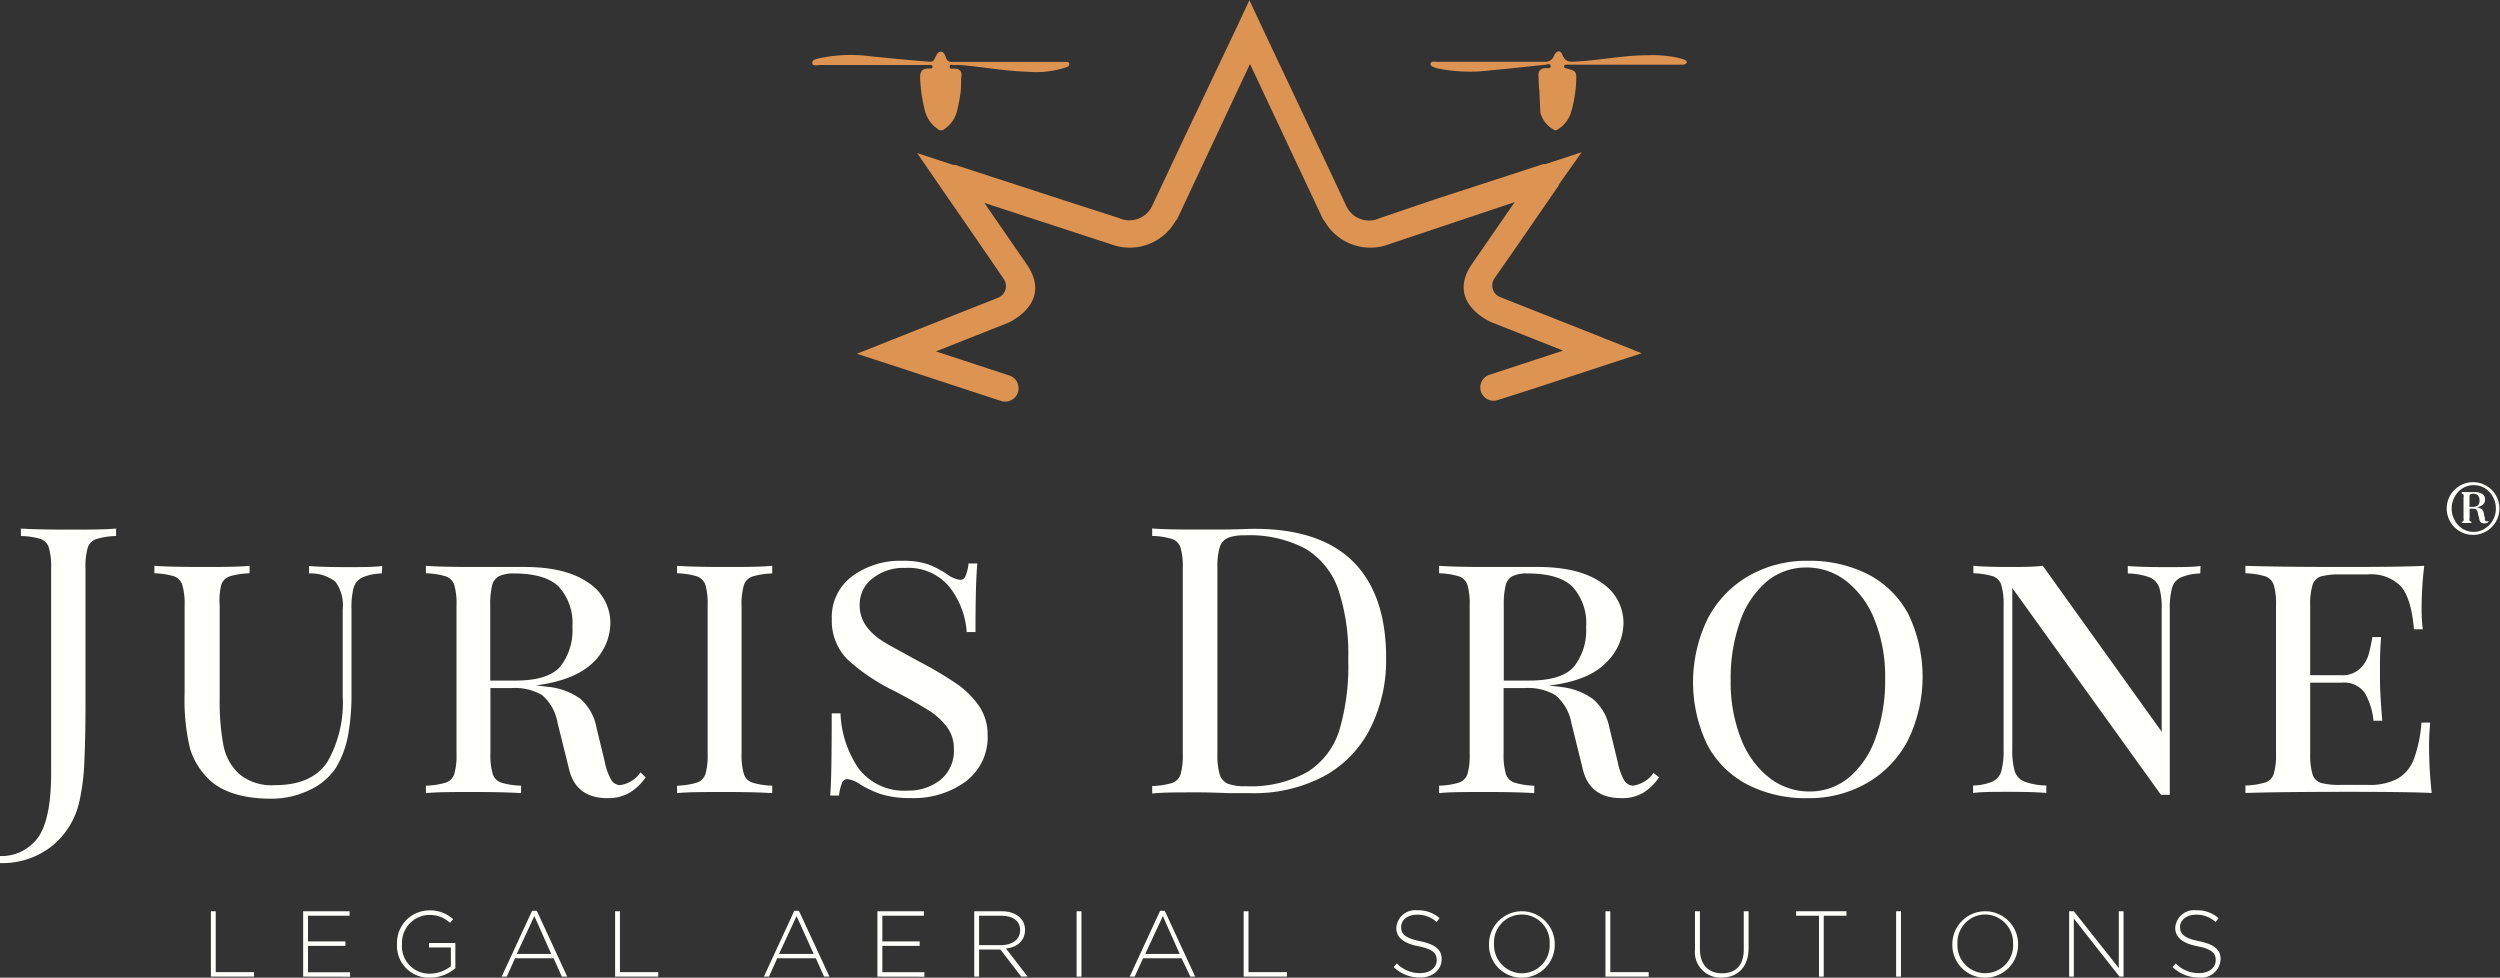 <svg xmlns="http://www.w3.org/2000/svg" viewBox="0 0 284.5 111.26"><rect x="0" y="0" width="284.5" height="111.26" fill="#333333" stroke="none"/><defs><style>.cls-1{fill:#fffffc;}.cls-2{fill:#dd9351;}</style></defs><g id="Calque_2" data-name="Calque 2"><g id="Calque_1-2" data-name="Calque 1"><path class="cls-1" d="M0,97.42a5.15,5.15,0,0,0,4.4-2.21C5.34,93.79,5.82,91.4,5.82,88V64.67a7.64,7.64,0,0,0-.26-2.34,1.51,1.51,0,0,0-.95-1A8.2,8.2,0,0,0,2.38,61v-.85c1.19.08,3,.12,5.35.12s4.15,0,5.48-.12V61a8.2,8.2,0,0,0-2.23.34,1.52,1.52,0,0,0-1,1,7.71,7.71,0,0,0-.25,2.34V80.21q0,3.62-.13,6.4a24.65,24.65,0,0,1-.59,4.69,9,9,0,0,1-3.12,5A9.1,9.1,0,0,1,0,98.22Z"/><path class="cls-1" d="M43.45,65.26a6,6,0,0,0-2.21.45,1.88,1.88,0,0,0-1,1.19A8.79,8.79,0,0,0,40,69.34v9.39a26.35,26.35,0,0,1-.4,5,10.94,10.94,0,0,1-1.34,3.59,7.17,7.17,0,0,1-3,2.57,9.91,9.91,0,0,1-4.4,1q-4.37,0-6.71-1.86a8.21,8.21,0,0,1-2.51-3.79,23.7,23.7,0,0,1-.63-6.32V68.92a7.64,7.64,0,0,0-.26-2.34,1.54,1.54,0,0,0-.95-1,8.62,8.62,0,0,0-2.23-.34v-.85c1.19.09,3,.13,5.43.13,2.27,0,4.07,0,5.4-.13v.85a8.62,8.62,0,0,0-2.23.34,1.54,1.54,0,0,0-1,1A7.71,7.71,0,0,0,25,68.92V79.58a26.71,26.71,0,0,0,.42,5.2,6,6,0,0,0,1.81,3.31,5.81,5.81,0,0,0,4.05,1.26c2.84,0,4.83-.89,6-2.68A13.62,13.62,0,0,0,39,79.2V69.34a4.51,4.51,0,0,0-.83-3.14,4.49,4.49,0,0,0-3-.94v-.85c1,.09,2.46.13,4.33.13,1.7,0,3,0,4-.13Z"/><path class="cls-1" d="M73.48,88.46a6,6,0,0,1-1.85,1.76,4.78,4.78,0,0,1-2.48.61q-3.57,0-4.37-3.22L63.46,82.3a5.36,5.36,0,0,0-1.76-3.19,6.11,6.11,0,0,0-3.47-.81H55.81v7.44a7.61,7.61,0,0,0,.26,2.33,1.52,1.52,0,0,0,1,1,8.62,8.62,0,0,0,2.23.34v.85c-1.3-.09-3.1-.13-5.39-.13s-4.25,0-5.44.13v-.85a8.62,8.62,0,0,0,2.23-.34,1.51,1.51,0,0,0,1-1,7.68,7.68,0,0,0,.25-2.33V68.92a7.71,7.71,0,0,0-.25-2.34,1.54,1.54,0,0,0-1-1,8.62,8.62,0,0,0-2.23-.34v-.85c1.19.09,2.92.13,5.18.13l4.34,0c.48,0,1,0,1.65,0q4.75,0,7.29,1.78a5.45,5.45,0,0,1,2.53,4.63,6.34,6.34,0,0,1-2,4.5C66.11,76.73,64,77.6,61,78l1.45.17A7.57,7.57,0,0,1,66,79.49a5.63,5.63,0,0,1,1.87,3.27l.94,3.87a6.72,6.72,0,0,0,.74,2.1,1.22,1.22,0,0,0,1,.62,3.41,3.41,0,0,0,2.34-1.45ZM56.81,65.56A1.64,1.64,0,0,0,56,66.62a9.36,9.36,0,0,0-.21,2.3v8.53h2.85q3.73,0,5.12-1.59a6.69,6.69,0,0,0,1.38-4.52,6.13,6.13,0,0,0-1.55-4.57c-1-1-2.73-1.51-5.08-1.51A3.84,3.84,0,0,0,56.81,65.56Z"/><path class="cls-1" d="M87.88,65.26a8.62,8.62,0,0,0-2.23.34,1.52,1.52,0,0,0-1,1,7.64,7.64,0,0,0-.26,2.34V85.74a7.61,7.61,0,0,0,.26,2.33,1.5,1.5,0,0,0,1,1,8.62,8.62,0,0,0,2.23.34v.85c-1.3-.09-3.1-.13-5.39-.13s-4.25,0-5.44.13v-.85a8.62,8.62,0,0,0,2.23-.34,1.51,1.51,0,0,0,1-1,7.68,7.68,0,0,0,.25-2.33V68.92a7.71,7.71,0,0,0-.25-2.34,1.54,1.54,0,0,0-1-1,8.62,8.62,0,0,0-2.23-.34v-.85c1.19.09,3,.13,5.44.13,2.26,0,4.06,0,5.39-.13Z"/><path class="cls-1" d="M105.61,64.22a10.66,10.66,0,0,1,2.23,1.17,3.1,3.1,0,0,0,1.45.6.65.65,0,0,0,.59-.45,5,5,0,0,0,.34-1.42h1q-.21,2.2-.21,7.81h-1a9.29,9.29,0,0,0-2-5.18,6.06,6.06,0,0,0-5-2.12,5.64,5.64,0,0,0-3.71,1.19,3.7,3.7,0,0,0-1.47,3,4,4,0,0,0,.66,2.3,6.15,6.15,0,0,0,1.7,1.67c.69.47,1.68,1,3,1.72l1.4.77a43.27,43.27,0,0,1,4.23,2.5,10,10,0,0,1,2.57,2.53,5.7,5.7,0,0,1,1,3.29,6.29,6.29,0,0,1-2.49,5.33,10,10,0,0,1-6.22,1.89,11.1,11.1,0,0,1-3.34-.42,11.85,11.85,0,0,1-2.48-1.15,3.1,3.1,0,0,0-1.44-.59.66.66,0,0,0-.6.44,5.43,5.43,0,0,0-.34,1.43h-1c.12-1.39.17-4.51.17-9.35h1a11.8,11.8,0,0,0,2.13,6.37,6.53,6.53,0,0,0,5.6,2.42A5.8,5.8,0,0,0,107,88.77a4.27,4.27,0,0,0,1.55-3.59,4,4,0,0,0-.81-2.48,7.75,7.75,0,0,0-2.17-1.93q-1.35-.85-3.78-2.13a22.4,22.4,0,0,1-5.31-3.56,6.22,6.22,0,0,1-1.82-4.63A5.77,5.77,0,0,1,97,65.56a9.19,9.19,0,0,1,5.67-1.74A8.65,8.65,0,0,1,105.61,64.22Z"/><path class="cls-1" d="M154,63.93q3.74,3.75,3.74,10.93A17.24,17.24,0,0,1,155.88,83a12.72,12.72,0,0,1-5.28,5.37,17,17,0,0,1-8.27,1.89l-2.46,0q-2.38-.09-3.48-.09c-2.32,0-4.08,0-5.27.13v-.85a8.62,8.62,0,0,0,2.23-.34,1.51,1.51,0,0,0,1-1,7.68,7.68,0,0,0,.25-2.33V64.67a7.71,7.71,0,0,0-.25-2.34,1.52,1.52,0,0,0-1-1,8.2,8.2,0,0,0-2.23-.34v-.85c1,.08,2.36.12,4.12.12l3.61,0c1.93,0,3.21-.08,3.87-.08Q150.23,60.17,154,63.93Zm-14.29-2.7a1.67,1.67,0,0,0-.91,1.06,7.67,7.67,0,0,0-.26,2.29V85.82a7.74,7.74,0,0,0,.26,2.3,1.7,1.7,0,0,0,.91,1.06,5.16,5.16,0,0,0,2,.29,13.22,13.22,0,0,0,7.09-1.63,8.61,8.61,0,0,0,3.63-4.78,25.79,25.79,0,0,0,1-8,23.31,23.31,0,0,0-1.14-8,8.74,8.74,0,0,0-3.72-4.61,13.54,13.54,0,0,0-6.95-1.53A5,5,0,0,0,139.68,61.23Z"/><path class="cls-1" d="M188.8,88.46A6,6,0,0,1,187,90.22a4.78,4.78,0,0,1-2.48.61q-3.57,0-4.38-3.22l-1.31-5.31A5.36,5.36,0,0,0,177,79.11a6.11,6.11,0,0,0-3.47-.81h-2.42v7.44a7.61,7.61,0,0,0,.26,2.33,1.52,1.52,0,0,0,1,1,8.62,8.62,0,0,0,2.23.34v.85c-1.3-.09-3.1-.13-5.39-.13-2.44,0-4.25,0-5.44.13v-.85a8.62,8.62,0,0,0,2.23-.34,1.51,1.51,0,0,0,1-1,7.68,7.68,0,0,0,.25-2.33V68.92a7.71,7.71,0,0,0-.25-2.34,1.54,1.54,0,0,0-1-1,8.62,8.62,0,0,0-2.23-.34v-.85c1.19.09,2.92.13,5.18.13l4.34,0c.48,0,1,0,1.65,0q4.76,0,7.29,1.78a5.44,5.44,0,0,1,2.52,4.63,6.32,6.32,0,0,1-2,4.5c-1.32,1.36-3.48,2.23-6.48,2.59l1.45.17a7.57,7.57,0,0,1,3.56,1.36,5.68,5.68,0,0,1,1.87,3.27l.94,3.87a6.72,6.72,0,0,0,.74,2.1,1.22,1.22,0,0,0,1,.62,3.41,3.41,0,0,0,2.34-1.45Zm-16.67-22.9a1.64,1.64,0,0,0-.79,1.06,9.36,9.36,0,0,0-.21,2.3v8.53H174q3.74,0,5.12-1.59a6.69,6.69,0,0,0,1.38-4.52,6.13,6.13,0,0,0-1.55-4.57c-1-1-2.73-1.51-5.08-1.51A3.84,3.84,0,0,0,172.13,65.56Z"/><path class="cls-1" d="M212.61,65.37a10.82,10.82,0,0,1,4.57,4.54,16.49,16.49,0,0,1-.07,14.36,12,12,0,0,1-4.65,4.84,13.19,13.19,0,0,1-6.75,1.72,14.46,14.46,0,0,1-6.86-1.55,10.82,10.82,0,0,1-4.57-4.54,16.49,16.49,0,0,1,.07-14.36A12,12,0,0,1,199,65.54a13.19,13.19,0,0,1,6.75-1.72A14.61,14.61,0,0,1,212.61,65.37Zm-11.6.85a10.3,10.3,0,0,0-3,4.54,19.29,19.29,0,0,0-1.06,6.65,17.49,17.49,0,0,0,1.18,6.67,10.38,10.38,0,0,0,3.23,4.44,7.37,7.37,0,0,0,4.55,1.55,6.94,6.94,0,0,0,4.56-1.64,10.32,10.32,0,0,0,3-4.54,19.29,19.29,0,0,0,1.06-6.65,17.3,17.3,0,0,0-1.19-6.67,10.43,10.43,0,0,0-3.23-4.44,7.32,7.32,0,0,0-4.54-1.55A7,7,0,0,0,201,66.22Z"/><path class="cls-1" d="M250.39,65.26a6,6,0,0,0-2.21.45,1.88,1.88,0,0,0-1,1.19,8.79,8.79,0,0,0-.26,2.44V90.45h-1L229,66.92V85.31a8.29,8.29,0,0,0,.28,2.47,1.93,1.93,0,0,0,1.08,1.16,7.56,7.56,0,0,0,2.51.45v.85c-1-.09-2.46-.13-4.33-.13-1.7,0-3,0-4,.13v-.85a6.05,6.05,0,0,0,2.21-.45,1.86,1.86,0,0,0,1-1.19,8.74,8.74,0,0,0,.26-2.44V68.92a7.64,7.64,0,0,0-.26-2.34,1.54,1.54,0,0,0-.95-1,8.62,8.62,0,0,0-2.23-.34v-.85c.93.09,2.25.13,4,.13,1.53,0,2.83,0,3.9-.13L246,83.27V69.34a8.33,8.33,0,0,0-.27-2.46,2,2,0,0,0-1.08-1.17,7.56,7.56,0,0,0-2.51-.45v-.85c1,.09,2.46.13,4.33.13,1.7,0,3,0,3.95-.13Z"/><path class="cls-1" d="M276.73,90.24q-2.76-.13-9.3-.13-7.86,0-11.9.13v-.85a8.62,8.62,0,0,0,2.23-.34,1.51,1.51,0,0,0,1-1,7.68,7.68,0,0,0,.25-2.33V68.92a7.71,7.71,0,0,0-.25-2.34,1.54,1.54,0,0,0-1-1,8.62,8.62,0,0,0-2.23-.34v-.85q4,.14,11.9.13,5.94,0,8.45-.13a39.66,39.66,0,0,0-.3,4.59,20.2,20.2,0,0,0,.13,2.63h-1q-.3-3.48-1.46-4.86a4.74,4.74,0,0,0-3.81-1.38h-3.1a7.93,7.93,0,0,0-2.23.23,1.49,1.49,0,0,0-.95,1,7.64,7.64,0,0,0-.26,2.34v7.9h3.53a2.9,2.9,0,0,0,2.08-.7,3.67,3.67,0,0,0,1-1.53,16.93,16.93,0,0,0,.46-2.11h1c-.08,1-.13,2-.13,3.15v1.61c0,1.11.09,2.69.26,4.76h-1a7.75,7.75,0,0,0-1-3.19,2.91,2.91,0,0,0-2.67-1.14h-3.53v8.07a7.61,7.61,0,0,0,.26,2.33,1.47,1.47,0,0,0,.95,1,7.93,7.93,0,0,0,2.23.23h3.1a6.9,6.9,0,0,0,3.36-.68,4.32,4.32,0,0,0,1.87-2.18,15,15,0,0,0,.89-4.23h1a27.5,27.5,0,0,0-.13,3.06A47.63,47.63,0,0,0,276.73,90.24Z"/><path class="cls-1" d="M283,55.31a3,3,0,0,1,0,5.12,3,3,0,1,1,0-5.12Zm-.22,4.83a2.62,2.62,0,0,0,1.25-2.27,2.68,2.68,0,0,0-.33-1.31,2.65,2.65,0,0,0-.92-1,2.43,2.43,0,0,0-1.27-.35,2.39,2.39,0,0,0-1.26.35,2.57,2.57,0,0,0-.92,1,2.68,2.68,0,0,0-.33,1.31,2.66,2.66,0,0,0,.33,1.31,2.57,2.57,0,0,0,.92,1,2.39,2.39,0,0,0,1.26.35A2.43,2.43,0,0,0,282.8,60.14Zm.32-.88.1.08a.35.35,0,0,1-.17.17.79.79,0,0,1-.29.05.64.64,0,0,1-.4-.1.59.59,0,0,1-.19-.34l-.18-.78a.77.77,0,0,0-.12-.31.4.4,0,0,0-.25-.13,3.26,3.26,0,0,0-.56,0v1.07a.68.68,0,0,0,0,.31.27.27,0,0,0,.2.08v.16h-1.09v-.16a.29.29,0,0,0,.2-.08.68.68,0,0,0,0-.31V56.6a.73.73,0,0,0,0-.32.34.34,0,0,0-.2-.09V56h1.42a1.66,1.66,0,0,1,.92.22.71.71,0,0,1,.31.62c0,.48-.35.79-1,.91a1.19,1.19,0,0,1,.61.18.73.73,0,0,1,.24.43l.13.61s0,.07,0,.14a.27.27,0,0,0,.06.16.12.12,0,0,0,.1.05A.14.14,0,0,0,283.12,59.26Zm-2-3a.39.39,0,0,0-.07.28v1.14h.25a1,1,0,0,0,.71-.18.7.7,0,0,0,.18-.52.86.86,0,0,0-.17-.6.75.75,0,0,0-.57-.19A.57.57,0,0,0,281.13,56.26Z"/><path class="cls-1" d="M24,111.14V103.7h.55v6.93h4.36v.51Z"/><path class="cls-1" d="M34.5,111.14V103.7h5.28v.51H35.05v2.92h4.26v.51H35.05v3h4.79v.51Z"/><path class="cls-1" d="M48.92,111.26a3.62,3.62,0,0,1-3.74-3.82v0a3.7,3.7,0,0,1,3.67-3.84,3.92,3.92,0,0,1,2.72,1l-.36.42a3.34,3.34,0,0,0-2.39-.9,3.16,3.16,0,0,0-3.07,3.33v0a3.1,3.1,0,0,0,3.19,3.35,3.83,3.83,0,0,0,2.37-.85v-2.13H48.82v-.51h3v2.87A4.49,4.49,0,0,1,48.92,111.26Z"/><path class="cls-1" d="M63.94,111.14,63,109.05H58.61l-.94,2.09h-.58l3.46-7.49h.54l3.46,7.49Zm-3.13-6.89-2,4.31h3.92Z"/><path class="cls-1" d="M70,111.14V103.7h.55v6.93h4.36v.51Z"/><path class="cls-1" d="M93.78,111.14l-.94-2.09H88.45l-.94,2.09h-.58l3.46-7.49h.53l3.47,7.49Zm-3.13-6.89-2,4.31H92.6Z"/><path class="cls-1" d="M99.85,111.14V103.7h5.29v.51h-4.73v2.92h4.25v.51h-4.25v3h4.79v.51Z"/><path class="cls-1" d="M116.22,111.14l-2.37-3.08h-2.43v3.08h-.55V103.7H114c1.6,0,2.65.87,2.65,2.12v0c0,1.24-.92,2-2.17,2.12l2.45,3.18Zm-.13-5.3c0-1-.78-1.63-2.13-1.63h-2.54v3.35h2.5c1.25,0,2.17-.63,2.17-1.7Z"/><path class="cls-1" d="M122.52,111.14V103.7h.55v7.44Z"/><path class="cls-1" d="M135.46,111.14l-1-2.09h-4.38l-.95,2.09h-.57l3.46-7.49h.53l3.46,7.49Zm-3.13-6.89-2,4.31h3.92Z"/><path class="cls-1" d="M141.53,111.14V103.7h.55v6.93h4.37v.51Z"/><path class="cls-1" d="M161.6,111.24a4.2,4.2,0,0,1-3-1.19l.36-.41a3.62,3.62,0,0,0,2.67,1.1c1.11,0,1.87-.62,1.87-1.47v0c0-.79-.41-1.25-2.1-1.59s-2.5-1-2.5-2.09v0a2.15,2.15,0,0,1,2.39-2,3.66,3.66,0,0,1,2.54.9l-.35.43a3.21,3.21,0,0,0-2.22-.83c-1.09,0-1.81.62-1.81,1.4v0c0,.78.4,1.26,2.16,1.62s2.45,1,2.45,2v0C164.07,110.41,163,111.24,161.6,111.24Z"/><path class="cls-1" d="M173.18,111.26a3.71,3.71,0,0,1-3.73-3.82v0a3.74,3.74,0,1,1,7.48,0s0,0,0,0A3.74,3.74,0,0,1,173.18,111.26Zm3.17-3.84a3.17,3.17,0,1,0-6.33,0v0a3.21,3.21,0,0,0,3.18,3.34,3.17,3.17,0,0,0,3.15-3.32Z"/><path class="cls-1" d="M182.7,111.14V103.7h.55v6.93h4.37v.51Z"/><path class="cls-1" d="M195.89,111.25a2.9,2.9,0,0,1-3-3.2V103.7h.56V108c0,1.75.94,2.76,2.51,2.76s2.48-.91,2.48-2.7V103.7h.55V108C198.94,110.12,197.7,111.25,195.89,111.25Z"/><path class="cls-1" d="M207.54,104.21v6.93H207v-6.93H204.4v-.51h5.73v.51Z"/><path class="cls-1" d="M215.78,111.14V103.7h.55v7.44Z"/><path class="cls-1" d="M225.91,111.26a3.71,3.71,0,0,1-3.73-3.82v0a3.74,3.74,0,1,1,7.48,0s0,0,0,0A3.74,3.74,0,0,1,225.91,111.26Zm3.18-3.84a3.22,3.22,0,0,0-3.18-3.35,3.18,3.18,0,0,0-3.15,3.33v0a3.17,3.17,0,1,0,6.33,0Z"/><path class="cls-1" d="M241.2,111.14,236,104.53v6.61h-.53V103.7H236l5.12,6.47V103.7h.54v7.44Z"/><path class="cls-1" d="M250.24,111.24a4.24,4.24,0,0,1-3-1.19l.36-.41a3.64,3.64,0,0,0,2.67,1.1c1.12,0,1.88-.62,1.88-1.47v0c0-.79-.41-1.25-2.1-1.59s-2.51-1-2.51-2.09v0a2.15,2.15,0,0,1,2.39-2,3.68,3.68,0,0,1,2.55.9l-.35.43a3.21,3.21,0,0,0-2.22-.83c-1.09,0-1.82.62-1.82,1.4v0c0,.78.41,1.26,2.17,1.62s2.44,1,2.44,2v0A2.18,2.18,0,0,1,250.24,111.24Z"/><path class="cls-2" d="M109.33,10.37c.07-.56,0-1.12.08-1.67s-.21-.91-.84-.89c-.19,0-.52.1-.49-.24s.35-.15.54-.16a4.18,4.18,0,0,1,.79,0c2.53.22,5,.68,7.58.76a11,11,0,0,0,4.22-.47c.21-.08.53-.15.47-.45s-.36-.18-.56-.2h-.58c-4,0-8,0-12,0-.43,0-.74,0-.9-.52-.09-.28-.25-.67-.59-.65s-.47.39-.62.67-.22.5-.62.47c-2.22-.15-4.43-.39-6.64-.6a17.1,17.1,0,0,0-5.84.19c-.36.09-.94.16-.89.57s.62.21,1,.22h12.12c.2,0,.53-.09.56.18s-.31.22-.51.22c-.67,0-.91.35-.9,1a17.36,17.36,0,0,0,.58,3.93,3.56,3.56,0,0,0,1.43,1.95.54.54,0,0,0,.76,0,3.45,3.45,0,0,0,1.48-2.28A15.52,15.52,0,0,0,109.33,10.37Z"/><path class="cls-2" d="M175.18,10.33c-.08-.55-.06-1.11-.1-1.66s.19-.92.82-.92c.22,0,.6.09.56-.25s-.41-.15-.61-.13c-2,.2-4.09.45-6.14.62a18.48,18.48,0,0,1-6-.18,2.46,2.46,0,0,1-.29-.07c-.26-.11-.67-.19-.62-.5s.48-.21.74-.21c4.09,0,8.18,0,12.28,0a1,1,0,0,0,1-.63c.32-.69.75-.75,1-.12.34.86.94.76,1.64.72,2.68-.15,5.32-.71,8-.71a13.6,13.6,0,0,1,3.6.31c.16.05.33.09.48.15s.44.12.41.34-.31.26-.52.27c-.38,0-.77,0-1.16,0h-12c-.12,0-.26,0-.27.18s.1.19.23.23c1.17.34,1.18.34,1.14,1.56a14.86,14.86,0,0,1-.64,3.63,3.44,3.44,0,0,1-1.45,1.76.37.37,0,0,1-.52,0,3.14,3.14,0,0,1-1.47-1.9Z"/><path class="cls-2" d="M182.89,38.63l-7.79-3.09-4.3-1.7h0a1.43,1.43,0,0,1-.76-2.12h0l3-4.31,4.34-6.3,0,0,0-.09.05-.07L180,17.32l-4.11,1.35-.13,0h0l-.12,0h0l-12.29,4L157,24.83a2.85,2.85,0,0,1-3.79-1.39s0,0,0,0L150,16.6,143.54,2.93,142.17,0l0,.05,0,0-1.37,2.93L134.33,16.6l-3.21,6.82a0,0,0,0,0,0,0,2.86,2.86,0,0,1-3.79,1.39L121,22.77l-12.29-4h0l-.11,0h0l-.13,0-4.1-1.35,2.48,3.61.06.07.05.09v0l4.35,6.3,2.95,4.31h0a1.44,1.44,0,0,1-.77,2.12h0l-4.3,1.7-7.78,3.09-3.9,1.55,4,1.3,7.62,2.5,4.76,1.56a1.52,1.52,0,0,0,1-2.88l-8.38-2.75,8.2-3.25h0c.28-.13,5.1-2.32,2.14-6.65v0l-4.83-7,14.46,4.72a6,6,0,0,0,7.28-2.63,1.64,1.64,0,0,0,.26-.37l8.23-17.53,8.24,17.53a1.34,1.34,0,0,0,.25.37,6,6,0,0,0,7.28,2.63L172.37,23l-4.83,7v0c-3,4.33,1.86,6.52,2.13,6.65h0l8.21,3.25-8.38,2.75a1.51,1.51,0,0,0,.94,2.88L175.22,44l7.61-2.5,4-1.3Z"/></g></g></svg>